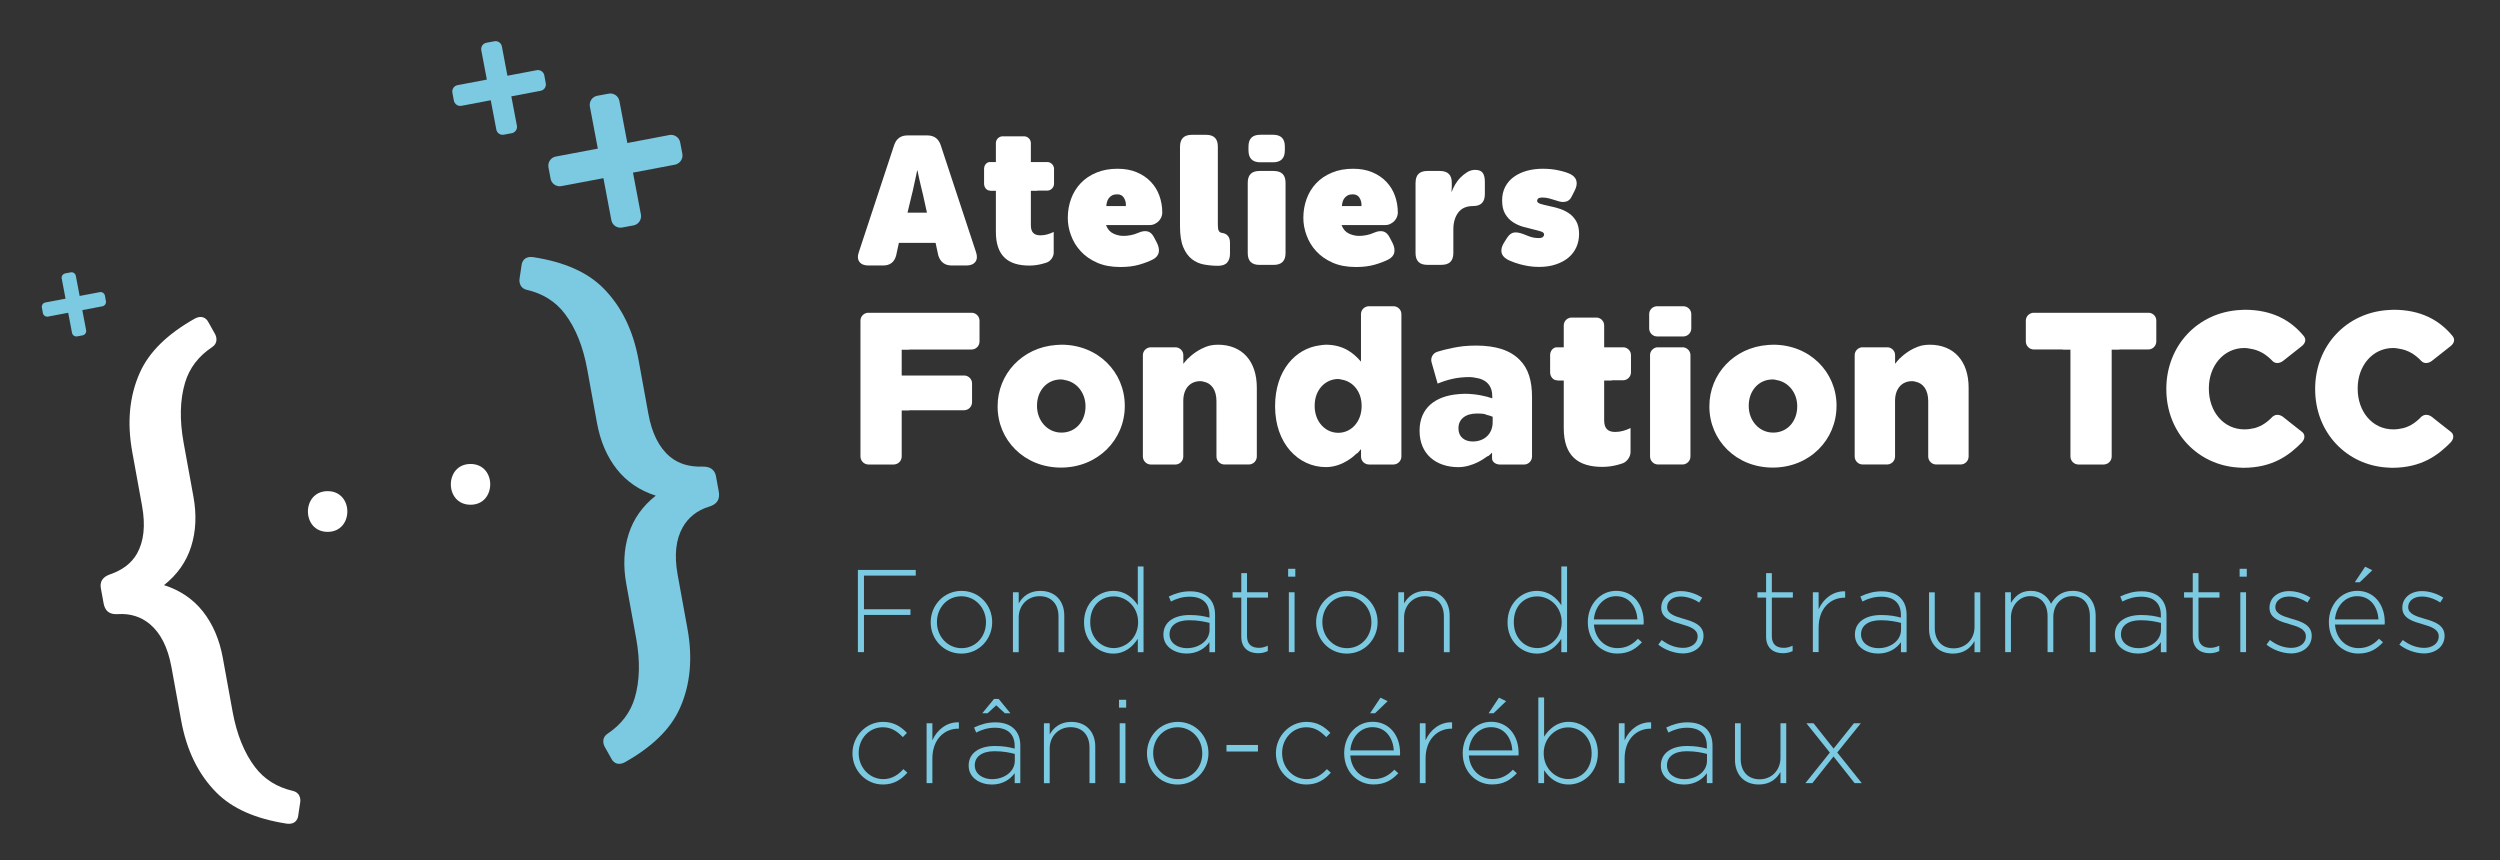 <?xml version="1.0" encoding="utf-8"?>
<!-- Generator: Adobe Illustrator 26.0.1, SVG Export Plug-In . SVG Version: 6.00 Build 0)  -->
<svg version="1.1" id="Layer_1" xmlns="http://www.w3.org/2000/svg" xmlns:xlink="http://www.w3.org/1999/xlink" x="0px" y="0px"
	 viewBox="0 0 576 198.25" style="enable-background:new 0 0 576 198.25;" xml:space="preserve">
<rect x="0" y="0" width="576" height="198.25" fill="#333333" stroke="none"/>
<style type="text/css">
	.st0{fill:#FFFFFF;}
	.st1{fill:#7CCAE2;}
</style>
<g>
	<g>
		<path class="st0" d="M75.49,122.54c6.05,0,6.05-9.38,0-9.38C69.43,113.16,69.43,122.54,75.49,122.54L75.49,122.54z"/>
	</g>
	<g>
		<path class="st0" d="M108.41,116.29c6.05,0,6.05-9.39,0-9.39C102.36,106.9,102.36,116.29,108.41,116.29L108.41,116.29z"/>
	</g>
	<g>
		<path class="st1" d="M197.66,131.32h13.33v1.3h-11.93v7.76h10.71v1.3h-10.71v8.57h-1.4V131.32z"/>
		<path class="st1" d="M214.43,143.41v-0.05c0-3.87,3-7.22,7.11-7.22c4.08,0,7.06,3.3,7.06,7.17v0.06c0,3.87-3,7.22-7.11,7.22
			C217.41,150.58,214.43,147.28,214.43,143.41z M227.17,143.41v-0.05c0-3.33-2.49-5.98-5.68-5.98c-3.27,0-5.62,2.68-5.62,5.92v0.06
			c0,3.32,2.49,5.98,5.68,5.98C224.82,149.34,227.17,146.66,227.17,143.41z"/>
		<path class="st1" d="M233.38,136.46h1.33v2.57c0.92-1.62,2.46-2.89,4.98-2.89c3.49,0,5.52,2.38,5.52,5.68v8.44h-1.33v-8.2
			c0-2.84-1.59-4.7-4.38-4.7c-2.7,0-4.79,2.06-4.79,4.92v7.98h-1.33V136.46z"/>
		<path class="st1" d="M249.76,143.41v-0.05c0-4.49,3.38-7.22,6.71-7.22c2.76,0,4.54,1.57,5.68,3.3v-8.92h1.32v19.74h-1.32v-3.08
			c-1.19,1.81-2.95,3.41-5.68,3.41C253.14,150.58,249.76,147.9,249.76,143.41z M262.22,143.39v-0.06c0-3.54-2.76-5.92-5.62-5.92
			c-3,0-5.41,2.19-5.41,5.9v0.06c0,3.62,2.52,5.95,5.41,5.95C259.46,149.31,262.22,146.9,262.22,143.39z"/>
		<path class="st1" d="M268.05,146.25v-0.06c0-2.87,2.46-4.49,6.03-4.49c1.92,0,3.25,0.24,4.57,0.6v-0.6c0-2.79-1.7-4.22-4.54-4.22
			c-1.68,0-3.06,0.46-4.33,1.11l-0.49-1.16c1.51-0.7,3-1.19,4.9-1.19c1.87,0,3.35,0.51,4.35,1.52c0.92,0.92,1.41,2.19,1.41,3.9v8.6
			h-1.3v-2.3c-0.95,1.32-2.65,2.62-5.27,2.62C270.81,150.58,268.05,149.12,268.05,146.25z M278.68,145.09v-1.57
			c-1.16-0.3-2.7-0.62-4.68-0.62c-2.92,0-4.54,1.3-4.54,3.22v0.05c0,2,1.89,3.17,4,3.17C276.27,149.34,278.68,147.6,278.68,145.09z"
			/>
		<path class="st1" d="M285.99,146.71v-9.03h-2v-1.22h2v-4.41h1.32v4.41h4.84v1.22h-4.84v8.9c0,1.97,1.16,2.68,2.76,2.68
			c0.68,0,1.25-0.14,2.03-0.49v1.24c-0.7,0.32-1.38,0.49-2.25,0.49C287.72,150.5,285.99,149.34,285.99,146.71z"/>
		<path class="st1" d="M296.79,131.05h1.65v1.81h-1.65V131.05z M296.95,136.46h1.32v13.79h-1.32V136.46z"/>
		<path class="st1" d="M303.23,143.41v-0.05c0-3.87,3-7.22,7.11-7.22c4.08,0,7.06,3.3,7.06,7.17v0.06c0,3.87-3,7.22-7.11,7.22
			C306.21,150.58,303.23,147.28,303.23,143.41z M315.97,143.41v-0.05c0-3.33-2.49-5.98-5.68-5.98c-3.27,0-5.62,2.68-5.62,5.92v0.06
			c0,3.32,2.49,5.98,5.68,5.98C313.62,149.34,315.97,146.66,315.97,143.41z"/>
		<path class="st1" d="M322.17,136.46h1.33v2.57c0.92-1.62,2.46-2.89,4.98-2.89c3.49,0,5.52,2.38,5.52,5.68v8.44h-1.33v-8.2
			c0-2.84-1.59-4.7-4.38-4.7c-2.7,0-4.79,2.06-4.79,4.92v7.98h-1.33V136.46z"/>
		<path class="st1" d="M347.34,143.41v-0.05c0-4.49,3.38-7.22,6.71-7.22c2.76,0,4.54,1.57,5.68,3.3v-8.92h1.32v19.74h-1.32v-3.08
			c-1.19,1.81-2.95,3.41-5.68,3.41C350.73,150.58,347.34,147.9,347.34,143.41z M359.81,143.39v-0.06c0-3.54-2.76-5.92-5.62-5.92
			c-3,0-5.41,2.19-5.41,5.9v0.06c0,3.62,2.51,5.95,5.41,5.95C357.06,149.31,359.81,146.9,359.81,143.39z"/>
		<path class="st1" d="M365.83,143.39v-0.06c0-4,2.81-7.2,6.55-7.2c3.87,0,6.33,3.14,6.33,7.22c0,0.24,0,0.33-0.03,0.54h-11.44
			c0.25,3.44,2.71,5.44,5.41,5.44c2.14,0,3.6-0.95,4.73-2.16l0.92,0.81c-1.4,1.52-3.05,2.6-5.7,2.6
			C368.97,150.58,365.83,147.69,365.83,143.39z M377.27,142.71c-0.19-2.78-1.78-5.35-4.95-5.35c-2.73,0-4.84,2.3-5.09,5.35H377.27z"
			/>
		<path class="st1" d="M382.07,148.52l0.78-1.06c1.52,1.16,3.19,1.81,4.95,1.81c1.87,0,3.33-1.03,3.33-2.62v-0.05
			c0-1.62-1.73-2.22-3.65-2.76c-2.25-0.65-4.73-1.33-4.73-3.79v-0.05c0-2.22,1.86-3.81,4.54-3.81c1.65,0,3.52,0.6,4.9,1.52
			l-0.7,1.11c-1.27-0.84-2.79-1.38-4.24-1.38c-1.89,0-3.14,1.03-3.14,2.41v0.06c0,1.54,1.87,2.11,3.84,2.68
			c2.22,0.62,4.54,1.43,4.54,3.87v0.06c0,2.46-2.11,4.03-4.76,4.03C385.72,150.53,383.53,149.71,382.07,148.52z"/>
		<path class="st1" d="M406.91,146.71v-9.03h-2v-1.22h2v-4.41h1.32v4.41h4.84v1.22h-4.84v8.9c0,1.97,1.16,2.68,2.76,2.68
			c0.68,0,1.25-0.14,2.03-0.49v1.24c-0.71,0.32-1.38,0.49-2.25,0.49C408.64,150.5,406.91,149.34,406.91,146.71z"/>
		<path class="st1" d="M417.68,136.46h1.33v3.92c1.08-2.46,3.38-4.25,6.11-4.14v1.46h-0.14c-3.19,0-5.97,2.41-5.97,6.89v5.65h-1.33
			V136.46z"/>
		<path class="st1" d="M427.37,146.25v-0.06c0-2.87,2.46-4.49,6.03-4.49c1.92,0,3.25,0.24,4.57,0.6v-0.6c0-2.79-1.7-4.22-4.54-4.22
			c-1.68,0-3.06,0.46-4.33,1.11l-0.48-1.16c1.52-0.7,3-1.19,4.9-1.19c1.87,0,3.35,0.51,4.35,1.52c0.92,0.92,1.41,2.19,1.41,3.9v8.6
			h-1.3v-2.3c-0.95,1.32-2.65,2.62-5.27,2.62C430.13,150.58,427.37,149.12,427.37,146.25z M438,145.09v-1.57
			c-1.16-0.3-2.7-0.62-4.68-0.62c-2.92,0-4.54,1.3-4.54,3.22v0.05c0,2,1.89,3.17,4,3.17C435.59,149.34,438,147.6,438,145.09z"/>
		<path class="st1" d="M444.45,144.9v-8.43h1.32v8.2c0,2.84,1.59,4.71,4.38,4.71c2.7,0,4.78-2.06,4.78-4.93v-7.97h1.33v13.79h-1.33
			v-2.57c-0.92,1.62-2.46,2.89-4.97,2.89C446.48,150.58,444.45,148.2,444.45,144.9z"/>
		<path class="st1" d="M461.98,136.46h1.33v2.46c0.89-1.43,2.14-2.79,4.6-2.79c2.41,0,3.89,1.38,4.65,2.98
			c0.89-1.54,2.38-2.98,4.98-2.98c3.27,0,5.3,2.3,5.3,5.76v8.36h-1.33v-8.2c0-2.97-1.54-4.7-4.08-4.7c-2.32,0-4.35,1.78-4.35,4.87
			v8.03h-1.32v-8.27c0-2.87-1.57-4.63-4.03-4.63c-2.46,0-4.41,2.16-4.41,4.95v7.95h-1.33V136.46z"/>
		<path class="st1" d="M487.26,146.25v-0.06c0-2.87,2.46-4.49,6.03-4.49c1.92,0,3.25,0.24,4.57,0.6v-0.6c0-2.79-1.7-4.22-4.54-4.22
			c-1.68,0-3.06,0.46-4.33,1.11l-0.49-1.16c1.52-0.7,3-1.19,4.9-1.19c1.87,0,3.35,0.51,4.35,1.52c0.92,0.92,1.41,2.19,1.41,3.9v8.6
			h-1.3v-2.3c-0.95,1.32-2.65,2.62-5.27,2.62C490.02,150.58,487.26,149.12,487.26,146.25z M497.89,145.09v-1.57
			c-1.16-0.3-2.7-0.62-4.68-0.62c-2.92,0-4.54,1.3-4.54,3.22v0.05c0,2,1.89,3.17,4,3.17C495.48,149.34,497.89,147.6,497.89,145.09z"
			/>
		<path class="st1" d="M505.21,146.71v-9.03h-2v-1.22h2v-4.41h1.32v4.41h4.84v1.22h-4.84v8.9c0,1.97,1.16,2.68,2.76,2.68
			c0.68,0,1.25-0.14,2.03-0.49v1.24c-0.7,0.32-1.38,0.49-2.24,0.49C506.94,150.5,505.21,149.34,505.21,146.71z"/>
		<path class="st1" d="M516.01,131.05h1.65v1.81h-1.65V131.05z M516.17,136.46h1.32v13.79h-1.32V136.46z"/>
		<path class="st1" d="M522.2,148.52l0.79-1.06c1.51,1.16,3.19,1.81,4.95,1.81c1.87,0,3.33-1.03,3.33-2.62v-0.05
			c0-1.62-1.73-2.22-3.65-2.76c-2.25-0.65-4.73-1.33-4.73-3.79v-0.05c0-2.22,1.87-3.81,4.54-3.81c1.65,0,3.52,0.6,4.9,1.52
			l-0.7,1.11c-1.27-0.84-2.79-1.38-4.25-1.38c-1.89,0-3.14,1.03-3.14,2.41v0.06c0,1.54,1.87,2.11,3.84,2.68
			c2.22,0.62,4.54,1.43,4.54,3.87v0.06c0,2.46-2.11,4.03-4.76,4.03C525.86,150.53,523.66,149.71,522.2,148.52z"/>
		<path class="st1" d="M536.57,143.39v-0.06c0-4,2.82-7.2,6.55-7.2c3.86,0,6.33,3.14,6.33,7.22c0,0.24,0,0.33-0.03,0.54h-11.44
			c0.24,3.44,2.71,5.44,5.41,5.44c2.14,0,3.6-0.95,4.73-2.16l0.92,0.81c-1.41,1.52-3.05,2.6-5.71,2.6
			C539.71,150.58,536.57,147.69,536.57,143.39z M548.01,142.71c-0.19-2.78-1.78-5.35-4.95-5.35c-2.73,0-4.84,2.3-5.08,5.35H548.01z
			 M544.93,130.57l1.65,0.81l-2.9,2.78h-1.14L544.93,130.57z"/>
		<path class="st1" d="M552.81,148.52l0.79-1.06c1.51,1.16,3.19,1.81,4.95,1.81c1.87,0,3.33-1.03,3.33-2.62v-0.05
			c0-1.62-1.73-2.22-3.65-2.76c-2.25-0.65-4.73-1.33-4.73-3.79v-0.05c0-2.22,1.86-3.81,4.54-3.81c1.65,0,3.52,0.6,4.9,1.52
			l-0.71,1.11c-1.27-0.84-2.78-1.38-4.24-1.38c-1.89,0-3.14,1.03-3.14,2.41v0.06c0,1.54,1.87,2.11,3.84,2.68
			c2.22,0.62,4.54,1.43,4.54,3.87v0.06c0,2.46-2.11,4.03-4.76,4.03C556.46,150.53,554.28,149.71,552.81,148.52z"/>
		<path class="st1" d="M196.41,173.59v-0.05c0-3.87,3.09-7.22,7.03-7.22c2.6,0,4.22,1.19,5.52,2.54l-0.95,0.97
			c-1.19-1.22-2.54-2.27-4.6-2.27c-3.14,0-5.57,2.62-5.57,5.92v0.05c0,3.33,2.52,5.98,5.68,5.98c1.95,0,3.46-1,4.62-2.3l0.92,0.81
			c-1.41,1.59-3.08,2.73-5.63,2.73C199.47,180.76,196.41,177.46,196.41,173.59z"/>
		<path class="st1" d="M213.49,166.64h1.33v3.92c1.08-2.46,3.38-4.25,6.11-4.14v1.46h-0.13c-3.19,0-5.98,2.41-5.98,6.9v5.65h-1.33
			V166.64z"/>
		<path class="st1" d="M223.18,176.43v-0.06c0-2.87,2.46-4.49,6.03-4.49c1.92,0,3.25,0.24,4.57,0.6v-0.6c0-2.79-1.7-4.21-4.54-4.21
			c-1.68,0-3.06,0.46-4.33,1.11l-0.49-1.16c1.51-0.7,3-1.19,4.9-1.19c1.87,0,3.35,0.51,4.35,1.51c0.92,0.92,1.41,2.19,1.41,3.9v8.6
			h-1.3v-2.3c-0.95,1.32-2.65,2.62-5.27,2.62C225.94,180.76,223.18,179.3,223.18,176.43z M233.81,175.27v-1.57
			c-1.16-0.3-2.71-0.62-4.68-0.62c-2.92,0-4.54,1.3-4.54,3.22v0.06c0,2,1.89,3.16,4,3.16C231.4,179.51,233.81,177.78,233.81,175.27z
			 M229.02,161.04h1.08l2.7,3.3h-1.27l-2-1.84l-2,1.84h-1.22L229.02,161.04z"/>
		<path class="st1" d="M240.52,166.64h1.33v2.57c0.92-1.62,2.46-2.89,4.98-2.89c3.49,0,5.52,2.38,5.52,5.68v8.44h-1.33v-8.2
			c0-2.84-1.59-4.7-4.38-4.7c-2.7,0-4.79,2.06-4.79,4.92v7.98h-1.33V166.64z"/>
		<path class="st1" d="M257.82,161.23h1.65v1.81h-1.65V161.23z M257.98,166.64h1.32v13.79h-1.32V166.64z"/>
		<path class="st1" d="M264.26,173.59v-0.05c0-3.87,3-7.22,7.11-7.22c4.08,0,7.06,3.3,7.06,7.17v0.05c0,3.87-3,7.22-7.11,7.22
			C267.23,180.76,264.26,177.46,264.26,173.59z M277,173.59v-0.05c0-3.33-2.49-5.98-5.68-5.98c-3.27,0-5.63,2.67-5.63,5.92v0.05
			c0,3.33,2.49,5.98,5.68,5.98C274.64,179.51,277,176.83,277,173.59z"/>
		<path class="st1" d="M282.58,171.64h7.25v1.51h-7.25V171.64z"/>
		<path class="st1" d="M293.97,173.59v-0.05c0-3.87,3.09-7.22,7.03-7.22c2.6,0,4.22,1.19,5.52,2.54l-0.95,0.97
			c-1.19-1.22-2.54-2.27-4.6-2.27c-3.14,0-5.57,2.62-5.57,5.92v0.05c0,3.33,2.51,5.98,5.68,5.98c1.95,0,3.46-1,4.63-2.3l0.92,0.81
			c-1.41,1.59-3.09,2.73-5.63,2.73C297.03,180.76,293.97,177.46,293.97,173.59z"/>
		<path class="st1" d="M309.7,173.56v-0.06c0-4,2.81-7.2,6.55-7.2c3.87,0,6.33,3.14,6.33,7.22c0,0.24,0,0.32-0.03,0.54h-11.44
			c0.24,3.43,2.71,5.44,5.41,5.44c2.14,0,3.6-0.95,4.73-2.16l0.92,0.81c-1.4,1.51-3.05,2.59-5.7,2.59
			C312.84,180.76,309.7,177.86,309.7,173.56z M321.14,172.89c-0.19-2.79-1.78-5.35-4.95-5.35c-2.73,0-4.84,2.3-5.08,5.35H321.14z
			 M318.06,160.74l1.65,0.81l-2.89,2.78h-1.14L318.06,160.74z"/>
		<path class="st1" d="M327.13,166.64h1.32v3.92c1.08-2.46,3.38-4.25,6.11-4.14v1.46h-0.13c-3.19,0-5.98,2.41-5.98,6.9v5.65h-1.32
			V166.64z"/>
		<path class="st1" d="M337.01,173.56v-0.06c0-4,2.81-7.2,6.55-7.2c3.87,0,6.33,3.14,6.33,7.22c0,0.24,0,0.32-0.03,0.54h-11.44
			c0.24,3.43,2.71,5.44,5.41,5.44c2.14,0,3.6-0.95,4.73-2.16l0.92,0.81c-1.4,1.51-3.05,2.59-5.7,2.59
			C340.14,180.76,337.01,177.86,337.01,173.56z M348.45,172.89c-0.19-2.79-1.78-5.35-4.95-5.35c-2.73,0-4.84,2.3-5.09,5.35H348.45z
			 M345.36,160.74l1.65,0.81l-2.89,2.78h-1.14L345.36,160.74z"/>
		<path class="st1" d="M355.76,177.46v2.97h-1.33v-19.74h1.33v9.03c1.19-1.81,2.95-3.41,5.68-3.41c3.33,0,6.71,2.68,6.71,7.17v0.05
			c0,4.49-3.38,7.22-6.71,7.22C358.68,180.76,356.9,179.19,355.76,177.46z M366.71,173.59v-0.05c0-3.63-2.51-5.95-5.41-5.95
			c-2.87,0-5.63,2.41-5.63,5.92v0.06c0,3.54,2.76,5.92,5.63,5.92C364.31,179.49,366.71,177.29,366.71,173.59z"/>
		<path class="st1" d="M372.98,166.64h1.33v3.92c1.08-2.46,3.38-4.25,6.11-4.14v1.46h-0.14c-3.19,0-5.97,2.41-5.97,6.9v5.65h-1.33
			V166.64z"/>
		<path class="st1" d="M382.66,176.43v-0.06c0-2.87,2.46-4.49,6.03-4.49c1.92,0,3.25,0.24,4.57,0.6v-0.6c0-2.79-1.7-4.21-4.54-4.21
			c-1.68,0-3.06,0.46-4.33,1.11l-0.49-1.16c1.52-0.7,3-1.19,4.9-1.19c1.87,0,3.35,0.51,4.36,1.51c0.92,0.92,1.4,2.19,1.4,3.9v8.6
			h-1.3v-2.3c-0.95,1.32-2.65,2.62-5.27,2.62C385.42,180.76,382.66,179.3,382.66,176.43z M393.29,175.27v-1.57
			c-1.16-0.3-2.71-0.62-4.68-0.62c-2.92,0-4.54,1.3-4.54,3.22v0.06c0,2,1.89,3.16,4,3.16C390.89,179.51,393.29,177.78,393.29,175.27
			z"/>
		<path class="st1" d="M399.74,175.08v-8.44h1.32v8.2c0,2.84,1.6,4.71,4.38,4.71c2.7,0,4.78-2.06,4.78-4.93v-7.98h1.33v13.79h-1.33
			v-2.57c-0.92,1.63-2.46,2.89-4.98,2.89C401.77,180.76,399.74,178.38,399.74,175.08z"/>
		<path class="st1" d="M422.44,174.29l-4.87,6.14h-1.6l5.63-7.03l-5.41-6.76h1.65l4.62,5.84l4.68-5.84h1.59l-5.43,6.73l5.65,7.06
			h-1.65L422.44,174.29z"/>
	</g>
	<path class="st0" d="M224.07,72.07h-24.22c-0.9,0.13-1.6,0.87-1.6,1.8v31.3c0,1.02,0.83,1.85,1.85,1.85h5.8
		c1.02,0,1.85-0.83,1.85-1.85v-8.8v-1.8h1.6c0.08-0.01,0.16-0.05,0.25-0.05h12.51c1.02,0,1.85-0.83,1.85-1.85v-4.34
		c0-0.93-0.71-1.68-1.6-1.8h-14.61v-1.9v-2.25v-1.8h1.6c0.08-0.01,0.16-0.05,0.25-0.05h14.23c1.02,0,1.85-0.83,1.85-1.85v-4.8
		C225.67,72.94,224.96,72.19,224.07,72.07z"/>
	<path class="st0" d="M259.15,93.43c-0.02-7.68-6.14-14.01-14.6-14.01c-0.4,0-0.8,0.03-1.19,0.06c-7.9,0.57-13.51,6.76-13.51,14.1
		v0.05v0.05c0,7.7,6.13,14.05,14.6,14.05c8.52,0,14.7-6.45,14.7-14.15v-0.1C259.15,93.46,259.15,93.44,259.15,93.43z M244.46,87.42
		c0.32,0,0.62,0.07,0.91,0.15c2.79,0.47,4.73,3.02,4.73,6v0.05v0.05c0,3.25-2.16,6-5.54,6c-3.28,0-5.63-2.8-5.63-6.1v-0.1
		c0-0.01,0-0.02,0-0.04l0-0.01C238.92,90.17,241.08,87.42,244.46,87.42z"/>
	<path class="st0" d="M280.58,79.42c-0.62,0-1.19,0.08-1.74,0.18c-2.88,0.7-4.92,2.83-4.92,2.83c-0.08,0.09-0.16,0.12-0.24,0.18
		c-0.37,0.4-0.72,0.8-1.04,1.22v-1.9v-0.1c0-0.93-0.71-1.68-1.61-1.8h-6.1c-0.9,0.13-1.61,0.87-1.61,1.8v23.35
		c0,1.02,0.83,1.85,1.85,1.85h5.61c1.02,0,1.85-0.83,1.85-1.85V92.42v-0.05c0-2.95,1.66-4.55,3.92-4.55c0.28,0,0.53,0.04,0.77,0.12
		c1.78,0.34,2.95,1.89,2.95,4.48v1.8v10.95c0,1.02,0.83,1.85,1.85,1.85h5.6c1.02,0,1.85-0.83,1.85-1.85v-15.8
		C289.59,83.22,286.22,79.42,280.58,79.42z"/>
	<path class="st0" d="M321.27,70.57h-6.1c-0.9,0.13-1.6,0.87-1.6,1.8v10.9v0.05c-1.76-2.05-4.11-3.9-8.13-3.9
		c-0.44,0-0.87,0.09-1.3,0.14c-5.69,0.69-10.36,5.83-10.36,14.01v0.05c0,8.65,5.44,14,11.71,14c3.97,0,6.79-2.88,6.79-2.88
		c0.19-0.19,0.36-0.31,0.52-0.37c0.27-0.29,0.53-0.59,0.78-0.9v1.75c0,0.99,0.83,1.8,1.85,1.8h5.6c1.02,0,1.85-0.83,1.85-1.85v-32.8
		C322.88,71.44,322.17,70.69,321.27,70.57z M313.72,93.52v0.05c0,3.6-2.4,6.15-5.38,6.15c-2.99,0-5.44-2.55-5.44-6.15v-0.1
		c0-0.01,0-0.02,0-0.04l0-0.01c0-3.6,2.45-6.1,5.44-6.1c0.25,0,0.48,0.07,0.71,0.13c2.64,0.38,4.67,2.76,4.67,6.03V93.52z"/>
	<path class="st0" d="M350.14,82.92c-2.11-2.15-5.34-3.3-10.09-3.3c-1.03,0-1.97,0.06-2.88,0.14c-3.37,0.4-6.09,1.32-6.09,1.32
		c-0.97,0.33-1.53,1.4-1.25,2.38l1.4,4.92c2.35-0.95,4.51-1.5,7.3-1.5c0.46,0,0.88,0.05,1.26,0.13c2.72,0.35,4.03,1.88,4.03,4.32
		v0.4v0.05c-1.52-0.55-3.92-1.05-6.37-1.05c-0.5,0-0.96,0.05-1.42,0.08c-5.41,0.43-8.96,3.26-8.96,8.42v0.05
		c0,5.4,3.87,8.35,8.92,8.35c3.48,0,6.33-2.25,6.33-2.25c0.24-0.19,0.45-0.29,0.65-0.35c0.27-0.25,0.56-0.47,0.8-0.75v1.35
		c0,0.77,0.83,1.4,1.85,1.4h5.51c1.02,0,1.85-0.83,1.85-1.85V91.52C352.98,87.72,352.14,84.92,350.14,82.92z M343.91,97.22v0.05
		c0,2.7-1.91,4.45-4.6,4.45c-1.91,0-3.28-1.1-3.28-2.95v-0.1c0-0.01,0-0.03,0.01-0.04c0,0-0.01-0.01-0.01-0.01
		c0-2,1.57-3.35,4.26-3.35c1.37,0,1.85,0.15,1.85,0.15c0.12,0.04,0.22,0.1,0.34,0.15c0.53,0.12,1.02,0.27,1.43,0.45V97.22z"/>
	<path class="st0" d="M374.17,80.02h-4.57v-1.9v-3.15c0-0.93-0.71-1.68-1.6-1.8h-6.1c-0.9,0.13-1.61,0.87-1.61,1.8v3.15v1.9h-1.78
		c-0.76,0.13-1.36,0.87-1.36,1.8v3.95c0,1.02,0.71,1.85,1.57,1.85c0.08,0,0.14,0.04,0.21,0.05h1.36v1.8v9.15
		c0,6.45,3.33,8.95,8.92,8.95c2.6,0,4.75-0.86,4.75-0.86c0.94-0.38,1.72-1.52,1.72-2.54v-5.55c-1.13,0.55-2.3,0.9-3.53,0.9
		c-1.71,0-2.55-0.8-2.55-2.7v-1.9v-5.45v-1.8h1.61c0.09-0.01,0.16-0.05,0.25-0.05h2.47c1.02,0,1.85-0.83,1.85-1.85v-3.95
		C375.78,80.89,375.07,80.15,374.17,80.02z"/>
	<g>
		<path class="st0" d="M387.87,80.02h-6.1c-0.89,0.13-1.6,0.87-1.6,1.8v23.35c0,1.02,0.83,1.85,1.85,1.85h5.61
			c1.02,0,1.85-0.83,1.85-1.85V81.82C389.47,80.89,388.76,80.15,387.87,80.02z"/>
		<path class="st0" d="M388.06,70.57h-6.49c-0.9,0.13-1.6,0.87-1.6,1.8v3.3c0,1.02,0.83,1.85,1.85,1.85h6
			c1.02,0,1.85-0.83,1.85-1.85v-3.3C389.67,71.44,388.96,70.69,388.06,70.57z"/>
	</g>
	<path class="st0" d="M423.14,93.43c-0.02-7.68-6.14-14.01-14.6-14.01c-0.4,0-0.8,0.03-1.19,0.06c-7.9,0.57-13.51,6.76-13.51,14.1
		v0.05v0.05c0,7.7,6.13,14.05,14.6,14.05c8.52,0,14.69-6.45,14.69-14.15v-0.1C423.14,93.46,423.14,93.44,423.14,93.43z
		 M408.45,87.42c0.32,0,0.61,0.07,0.9,0.15c2.8,0.47,4.73,3.02,4.73,6v0.05v0.05c0,3.25-2.15,6-5.54,6c-3.28,0-5.63-2.8-5.63-6.1
		v-0.1c0-0.01,0-0.02,0-0.04l0-0.01C402.91,90.17,405.07,87.42,408.45,87.42z"/>
	<path class="st0" d="M444.57,79.42c-0.62,0-1.19,0.08-1.74,0.18c-2.88,0.69-4.93,2.82-4.93,2.82c-0.08,0.09-0.15,0.12-0.23,0.18
		c-0.37,0.4-0.72,0.8-1.04,1.22v-1.9v-0.1c0-0.93-0.71-1.68-1.61-1.8h-6.09c-0.9,0.13-1.61,0.87-1.61,1.8v23.35
		c0,1.02,0.83,1.85,1.85,1.85h5.6c1.02,0,1.85-0.83,1.85-1.85V92.42v-0.05c0-2.95,1.67-4.55,3.92-4.55c0.28,0,0.54,0.04,0.77,0.12
		c1.78,0.34,2.95,1.89,2.95,4.48v1.8v10.95c0,1.02,0.83,1.85,1.85,1.85h5.61c1.02,0,1.85-0.83,1.85-1.85v-15.8
		C453.59,83.22,450.2,79.42,444.57,79.42z"/>
	<path class="st0" d="M495.23,72.07h-26.87c-0.9,0.13-1.61,0.87-1.61,1.8v4.8c0,1.02,0.83,1.85,1.85,1.85h6.58
		c0.09,0,0.17,0.04,0.25,0.05h1.6v1.8v22.8c0,1.02,0.83,1.85,1.85,1.85h5.8c1.02,0,1.85-0.83,1.85-1.85v-22.8v-1.8h1.6
		c0.08-0.01,0.16-0.05,0.25-0.05h6.58c1.02,0,1.85-0.83,1.85-1.85v-4.8C496.83,72.94,496.12,72.19,495.23,72.07z"/>
	<path class="st0" d="M530.34,99.47c-0.65-0.48-4.3-3.4-4.3-3.4c-0.65-0.51-1.59-0.71-2.29-0.17c-0.03,0.03-0.07,0.03-0.11,0.06
		c-0.72,0.77-1.5,1.42-2.36,1.92c-0.02,0.01-0.04,0.02-0.05,0.03c-0.33,0.18-0.67,0.34-1.03,0.48c-0.19,0.07-0.38,0.14-0.58,0.2
		c-0.11,0.03-0.23,0.06-0.34,0.08c-0.67,0.16-1.39,0.26-2.18,0.26c-4.8,0-8.18-4.1-8.18-9.35v-0.1c0-0.01,0-0.03,0-0.04l0-0.01
		c0-5.1,3.38-9.25,8.18-9.25c0.45,0,0.88,0.06,1.3,0.15c2.12,0.3,3.79,1.36,5.25,2.91c0.7,0.65,1.72,0.43,2.4-0.11
		c0,0,3.67-2.9,4.3-3.4c0.64-0.5,1.16-1.42,0.43-2.31c-2.99-3.63-7.28-6.05-13.59-6.05c-0.34,0-0.68,0.03-1.02,0.05
		c-9.86,0.51-17.05,8.29-17.05,18.15v0.05v0.05c0,10.04,7.28,17.47,16.54,18.05c0.38,0.02,0.76,0.06,1.14,0.06
		c6.93,0,10.71-2.98,13.56-5.87C531.13,101.05,531.13,100.04,530.34,99.47z"/>
	<path class="st0" d="M564.64,99.47c-0.65-0.48-4.31-3.4-4.31-3.4c-0.65-0.51-1.59-0.71-2.29-0.17c-0.03,0.03-0.07,0.03-0.11,0.06
		c-0.72,0.77-1.5,1.42-2.36,1.92c-0.02,0.01-0.04,0.02-0.05,0.03c-0.33,0.18-0.67,0.34-1.03,0.48c-0.19,0.07-0.38,0.14-0.58,0.2
		c-0.11,0.03-0.23,0.06-0.34,0.08c-0.67,0.16-1.38,0.26-2.18,0.26c-4.8,0-8.18-4.1-8.18-9.35v-0.1c0-0.01,0-0.03,0-0.04l0-0.01
		c0-5.1,3.38-9.25,8.18-9.25c0.45,0,0.88,0.06,1.3,0.15c2.13,0.3,3.79,1.36,5.25,2.91c0.7,0.65,1.72,0.43,2.39-0.11
		c0,0,3.67-2.9,4.31-3.4c0.64-0.5,1.16-1.42,0.43-2.31c-2.99-3.63-7.28-6.05-13.59-6.05c-0.34,0-0.68,0.03-1.02,0.05
		c-9.86,0.51-17.05,8.29-17.05,18.15v0.05v0.05c0,10.04,7.28,17.47,16.54,18.05c0.37,0.02,0.76,0.06,1.14,0.06
		c6.93,0,10.71-2.98,13.56-5.87C565.43,101.05,565.43,100.04,564.64,99.47z"/>
	<path class="st0" d="M67.46,182.22c-3.67-0.86-6.57-2.68-8.69-5.46c-2.5-3.29-4.23-7.57-5.19-12.85l-2.25-12.37
		c-0.77-4.2-2.29-7.74-4.57-10.64c-2.27-2.88-5.26-4.9-8.97-6.09c3.05-2.41,5.13-5.36,6.24-8.85c1.12-3.51,1.3-7.37,0.53-11.57
		l-2.25-12.37c-0.96-5.28-0.85-9.9,0.33-13.86c1-3.35,3.07-6.07,6.21-8.17c1.77-1.18,0.71-3,0.71-3l-1.58-2.82c0,0-0.92-2-3.21-0.7
		c-6.15,3.49-10.37,7.54-12.54,12.37c-2.41,5.38-3,11.49-1.75,18.33l2.25,12.37c0.82,4.52,0.43,8.2-1.18,11.03
		c-1.26,2.21-3.32,3.76-6.16,4.75c-2.58,0.89-2.25,2.67-2.12,3.39c0.27,1.51,0.49,2.69,0.56,3.07c0.17,0.94,0.53,2.89,3.31,2.71
		c2.97-0.19,5.43,0.67,7.36,2.28c2.51,2.09,4.17,5.39,5,9.91l2.25,12.37c1.25,6.84,3.94,12.35,8.1,16.54
		c3.73,3.76,9.11,6.06,16.09,7.16c2.6,0.41,2.76-1.78,2.76-1.78l0.48-3.2C69.18,184.78,69.53,182.71,67.46,182.22z"/>
	<path class="st1" d="M140.02,169.02c3.13-2.1,5.2-4.82,6.21-8.17c1.18-3.96,1.29-8.57,0.33-13.86l-2.25-12.37
		c-0.77-4.2-0.59-8.05,0.53-11.57c1.11-3.5,3.19-6.44,6.25-8.85c-3.71-1.19-6.69-3.21-8.97-6.09c-2.28-2.89-3.8-6.44-4.57-10.64
		l-2.25-12.37c-0.96-5.28-2.69-9.56-5.19-12.85c-2.12-2.78-5.01-4.6-8.69-5.46c-2.07-0.48-1.72-2.55-1.72-2.55l0.48-3.2
		c0,0,0.16-2.19,2.76-1.78c6.99,1.1,12.36,3.39,16.09,7.16c4.15,4.19,6.85,9.7,8.1,16.54l2.25,12.37c0.82,4.52,2.49,7.83,5,9.91
		c1.95,1.62,4.43,2.35,7.44,2.27c2.72-0.07,3.05,1.7,3.18,2.43c0.27,1.51,0.49,2.69,0.56,3.07c0.17,0.94,0.53,2.89-2.15,3.71
		c-2.84,0.87-4.84,2.53-6.09,4.73c-1.62,2.83-2.01,6.51-1.18,11.03l2.25,12.37c1.25,6.84,0.66,12.95-1.75,18.33
		c-2.16,4.83-6.39,8.88-12.54,12.37c-2.29,1.3-3.21-0.7-3.21-0.7l-1.58-2.82C139.31,172.02,138.25,170.2,140.02,169.02z"/>
	<path class="st1" d="M157.21,35.42l-0.5-2.62c-0.22-1.15-1.34-1.91-2.49-1.69l-9.68,1.84l-1.83-9.68
		c-0.22-1.15-1.33-1.91-2.49-1.69l-2.62,0.49c-1.15,0.22-1.91,1.33-1.69,2.49l1.83,9.68l-9.68,1.83c-1.15,0.21-1.91,1.33-1.69,2.49
		l0.49,2.62c0.22,1.16,1.34,1.92,2.49,1.7l9.68-1.83l1.83,9.68c0.22,1.15,1.33,1.91,2.49,1.69l2.62-0.49
		c1.15-0.22,1.91-1.34,1.7-2.49l-1.83-9.67l9.68-1.83C156.67,37.7,157.43,36.58,157.21,35.42z"/>
	<path class="st1" d="M125.41,17.36c-0.16-0.81-0.94-1.34-1.74-1.19l-6.76,1.28l-1.28-6.76c-0.15-0.81-0.93-1.34-1.74-1.18
		l-1.82,0.34c-0.81,0.15-1.34,0.93-1.18,1.74l1.28,6.75l-6.76,1.28c-0.8,0.15-1.34,0.93-1.18,1.74l0.34,1.83
		c0.16,0.8,0.93,1.34,1.74,1.19l6.76-1.28l1.28,6.75c0.15,0.81,0.93,1.34,1.74,1.18l1.82-0.34c0.8-0.15,1.34-0.93,1.18-1.74
		l-1.28-6.75l6.75-1.28c0.8-0.15,1.34-0.93,1.18-1.74L125.41,17.36z"/>
	<path class="st1" d="M24.17,68.12c-0.11-0.55-0.64-0.92-1.19-0.81l-4.63,0.88l-0.88-4.63c-0.1-0.55-0.64-0.92-1.19-0.81l-1.25,0.24
		c-0.55,0.11-0.92,0.64-0.81,1.19l0.88,4.63l-4.64,0.88c-0.55,0.1-0.92,0.64-0.81,1.19l0.23,1.25c0.11,0.55,0.64,0.92,1.19,0.81
		l4.64-0.88l0.88,4.63c0.1,0.55,0.63,0.92,1.19,0.81l1.25-0.23c0.55-0.11,0.92-0.64,0.81-1.19l-0.88-4.63l4.63-0.88
		c0.55-0.11,0.92-0.64,0.81-1.19L24.17,68.12z"/>
</g>
<path class="st0" d="M206.02,33.41c0.5-1.47,1.53-2.21,3.08-2.21h4.54c1.56,0,2.59,0.74,3.09,2.21l8.13,24.64
	c0.33,0.94,0.29,1.7-0.13,2.27c-0.42,0.57-1.11,0.85-2.08,0.85h-3.38c-1.56,0-2.58-0.76-3.08-2.29l-0.63-2.92h-8.46l-0.63,2.92
	c-0.42,1.53-1.42,2.29-3,2.29h-3.38c-0.97,0-1.67-0.28-2.08-0.85c-0.42-0.57-0.46-1.33-0.12-2.27L206.02,33.41z M213.57,49
	l-0.92-4.17c-0.14-0.5-0.28-1.08-0.42-1.73c-0.14-0.65-0.28-1.26-0.42-1.81c-0.14-0.67-0.28-1.33-0.42-2h-0.08
	c-0.14,0.67-0.28,1.33-0.42,2c-0.14,0.56-0.27,1.16-0.4,1.81c-0.13,0.65-0.26,1.23-0.4,1.73l-1,4.17H213.57z"/>
<path class="st0" d="M246.02,50.19c0-1.53,0.25-2.98,0.75-4.36c0.5-1.38,1.24-2.58,2.21-3.61c0.97-1.03,2.17-1.84,3.61-2.44
	c1.43-0.6,3.06-0.9,4.9-0.9c1.67,0,3.14,0.27,4.42,0.81c1.28,0.54,2.36,1.27,3.23,2.19c0.88,0.92,1.54,1.99,1.98,3.21
	c0.44,1.22,0.67,2.53,0.67,3.92c0,0.33-0.07,0.67-0.21,1c-0.14,0.33-0.33,0.63-0.58,0.9c-0.25,0.26-0.56,0.49-0.92,0.67
	c-0.36,0.18-0.75,0.27-1.17,0.27h-10.09c0.36,0.95,0.92,1.6,1.69,1.96c0.76,0.36,1.55,0.54,2.36,0.54c0.53,0,1.08-0.06,1.67-0.17
	c0.58-0.11,1.15-0.29,1.71-0.54c0.81-0.36,1.51-0.47,2.13-0.33c0.61,0.14,1.13,0.61,1.54,1.42l0.67,1.29
	c0.39,0.81,0.51,1.53,0.38,2.17c-0.14,0.64-0.58,1.17-1.33,1.58c-0.86,0.44-1.92,0.85-3.17,1.21c-1.25,0.36-2.7,0.54-4.34,0.54
	c-2.06,0-3.84-0.33-5.36-1c-1.52-0.67-2.77-1.54-3.77-2.63c-1-1.08-1.74-2.3-2.23-3.65C246.26,52.91,246.02,51.55,246.02,50.19z
	 M259.4,47.48c0.05-0.67-0.08-1.29-0.42-1.86c-0.33-0.57-0.86-0.85-1.58-0.85c-0.47,0-0.86,0.08-1.17,0.25
	c-0.31,0.17-0.56,0.38-0.75,0.63c-0.19,0.25-0.33,0.54-0.42,0.85c-0.08,0.32-0.14,0.65-0.17,0.98H259.4z"/>
<path class="st0" d="M271.88,33.77c0-1.81,0.92-2.71,2.75-2.71h3.25c1.81,0,2.71,0.9,2.71,2.71v18.05c0,0.64,0.07,1.09,0.21,1.35
	c0.14,0.26,0.36,0.42,0.67,0.48c0.58,0.06,1.05,0.27,1.4,0.65c0.35,0.38,0.52,0.92,0.52,1.65v2.54c0,0.83-0.22,1.5-0.65,2
	c-0.43,0.5-1.13,0.75-2.11,0.75c-1.08,0-2.15-0.1-3.21-0.29c-1.06-0.19-1.99-0.61-2.82-1.25c-0.82-0.64-1.48-1.56-1.98-2.75
	c-0.5-1.19-0.75-2.81-0.75-4.84V33.77z"/>
<path class="st0" d="M287.48,42.1c0-1.81,0.9-2.71,2.71-2.71h3.25c1.83,0,2.75,0.9,2.75,2.71v16.22c0,1.81-0.92,2.71-2.75,2.71
	h-3.25c-1.81,0-2.71-0.9-2.71-2.71V42.1z M290.36,37.39c-1.81,0-2.71-0.92-2.71-2.75v-0.88c0-1.81,0.9-2.71,2.71-2.71h2.96
	c1.81,0,2.71,0.9,2.71,2.71v0.88c0,1.83-0.9,2.75-2.71,2.75H290.36z"/>
<path class="st0" d="M300.29,50.19c0-1.53,0.25-2.98,0.75-4.36c0.5-1.38,1.24-2.58,2.21-3.61c0.97-1.03,2.17-1.84,3.61-2.44
	c1.43-0.6,3.06-0.9,4.9-0.9c1.67,0,3.14,0.27,4.42,0.81c1.28,0.54,2.36,1.27,3.23,2.19c0.88,0.92,1.54,1.99,1.98,3.21
	c0.44,1.22,0.67,2.53,0.67,3.92c0,0.33-0.07,0.67-0.21,1c-0.14,0.33-0.33,0.63-0.58,0.9c-0.25,0.26-0.56,0.49-0.92,0.67
	c-0.36,0.18-0.75,0.27-1.17,0.27h-10.09c0.36,0.95,0.92,1.6,1.69,1.96c0.76,0.36,1.55,0.54,2.36,0.54c0.53,0,1.08-0.06,1.67-0.17
	c0.58-0.11,1.15-0.29,1.71-0.54c0.81-0.36,1.51-0.47,2.13-0.33c0.61,0.14,1.13,0.61,1.54,1.42l0.67,1.29
	c0.39,0.81,0.51,1.53,0.38,2.17c-0.14,0.64-0.58,1.17-1.33,1.58c-0.86,0.44-1.92,0.85-3.17,1.21c-1.25,0.36-2.7,0.54-4.34,0.54
	c-2.06,0-3.84-0.33-5.36-1c-1.52-0.67-2.77-1.54-3.77-2.63c-1-1.08-1.74-2.3-2.23-3.65C300.54,52.91,300.29,51.55,300.29,50.19z
	 M313.68,47.48c0.06-0.67-0.08-1.29-0.42-1.86c-0.33-0.57-0.86-0.85-1.58-0.85c-0.47,0-0.86,0.08-1.17,0.25
	c-0.31,0.17-0.56,0.38-0.75,0.63c-0.19,0.25-0.33,0.54-0.42,0.85c-0.08,0.32-0.14,0.65-0.17,0.98H313.68z"/>
<path class="st0" d="M326.15,42.1c0-1.81,0.9-2.71,2.71-2.71h2.88c1.83,0,2.75,0.9,2.75,2.71v0.83c0,0.17-0.01,0.32-0.02,0.46
	c-0.01,0.14-0.02,0.26-0.02,0.37c-0.03,0.11-0.04,0.24-0.04,0.38h0.08c0.17-0.47,0.42-1,0.75-1.58c0.33-0.58,0.74-1.13,1.23-1.63
	c0.49-0.5,1.01-0.92,1.58-1.27c0.57-0.35,1.17-0.52,1.81-0.52c0.86,0,1.45,0.24,1.77,0.71c0.32,0.47,0.48,1.15,0.48,2.04v2.83
	c0,1.83-0.89,2.75-2.67,2.75c-1.56,0-2.71,0.5-3.46,1.5c-0.75,1-1.13,2.29-1.13,3.88v5.46c0,1.81-0.92,2.71-2.75,2.71h-3.25
	c-1.81,0-2.71-0.9-2.71-2.71V42.1z"/>
<path class="st0" d="M347.22,59.74c-0.78-0.47-1.21-1.03-1.29-1.69c-0.08-0.65,0.11-1.35,0.58-2.11l0.71-1.13
	c0.47-0.72,0.99-1.13,1.56-1.23c0.57-0.1,1.3,0.02,2.19,0.35c0.22,0.08,0.67,0.26,1.33,0.52c0.67,0.26,1.4,0.4,2.21,0.4
	c0.47,0,0.8-0.08,0.98-0.25c0.18-0.17,0.27-0.36,0.27-0.58c0-0.31-0.24-0.53-0.71-0.69c-0.47-0.15-1.07-0.31-1.79-0.48
	c-0.72-0.17-1.5-0.37-2.34-0.6c-0.83-0.24-1.61-0.59-2.33-1.06c-0.72-0.47-1.32-1.1-1.79-1.9c-0.47-0.79-0.71-1.83-0.71-3.11
	c0-1.19,0.24-2.25,0.73-3.17c0.49-0.92,1.16-1.68,2.02-2.29c0.86-0.61,1.86-1.07,2.98-1.38c1.13-0.31,2.34-0.46,3.65-0.46
	c1.33,0,2.59,0.13,3.75,0.4c1.17,0.26,2.04,0.55,2.63,0.85c0.75,0.39,1.2,0.91,1.36,1.56c0.15,0.65,0.03,1.35-0.35,2.11l-0.58,1.17
	c-0.08,0.19-0.2,0.41-0.35,0.65c-0.15,0.24-0.35,0.44-0.6,0.6c-0.25,0.17-0.58,0.27-1,0.31c-0.42,0.04-0.95-0.05-1.58-0.27
	c-0.56-0.17-1.11-0.33-1.67-0.5c-0.56-0.17-1.14-0.25-1.75-0.25c-0.78,0-1.17,0.26-1.17,0.79c0,0.28,0.24,0.49,0.71,0.65
	c0.47,0.15,1.07,0.31,1.79,0.46c0.72,0.15,1.5,0.35,2.33,0.58c0.83,0.24,1.61,0.58,2.33,1.04c0.72,0.46,1.32,1.08,1.79,1.85
	c0.47,0.78,0.71,1.79,0.71,3.04c0,1.08-0.21,2.09-0.62,3.02c-0.42,0.93-1.02,1.73-1.81,2.4c-0.79,0.67-1.77,1.19-2.92,1.58
	c-1.15,0.39-2.45,0.58-3.9,0.58c-0.83,0-1.63-0.06-2.4-0.19c-0.76-0.13-1.47-0.28-2.1-0.46c-0.64-0.18-1.2-0.37-1.69-0.58
	C347.88,60.09,347.5,59.91,347.22,59.74z"/>
<path class="st0" d="M241.46,37.34h-3.95v-1.65v-2.72c0-0.8-0.61-1.45-1.39-1.56h-5.28c-0.78,0.11-1.39,0.76-1.39,1.56v2.72v1.65
	h-1.54c-0.66,0.11-1.18,0.75-1.18,1.56v3.42c0,0.88,0.61,1.6,1.36,1.6c0.07,0,0.12,0.03,0.18,0.04h1.18v1.56v7.92
	c0,5.58,2.88,7.75,7.72,7.75c2.25,0,4.11-0.75,4.11-0.75c0.82-0.33,1.49-1.32,1.49-2.2v-4.8c-0.98,0.48-1.99,0.78-3.05,0.78
	c-1.48,0-2.21-0.69-2.21-2.34v-1.65v-4.71v-1.56h1.39c0.07-0.01,0.14-0.04,0.21-0.04h2.14c0.88,0,1.6-0.72,1.6-1.6V38.9
	C242.84,38.09,242.23,37.45,241.46,37.34z"/>
</svg>
